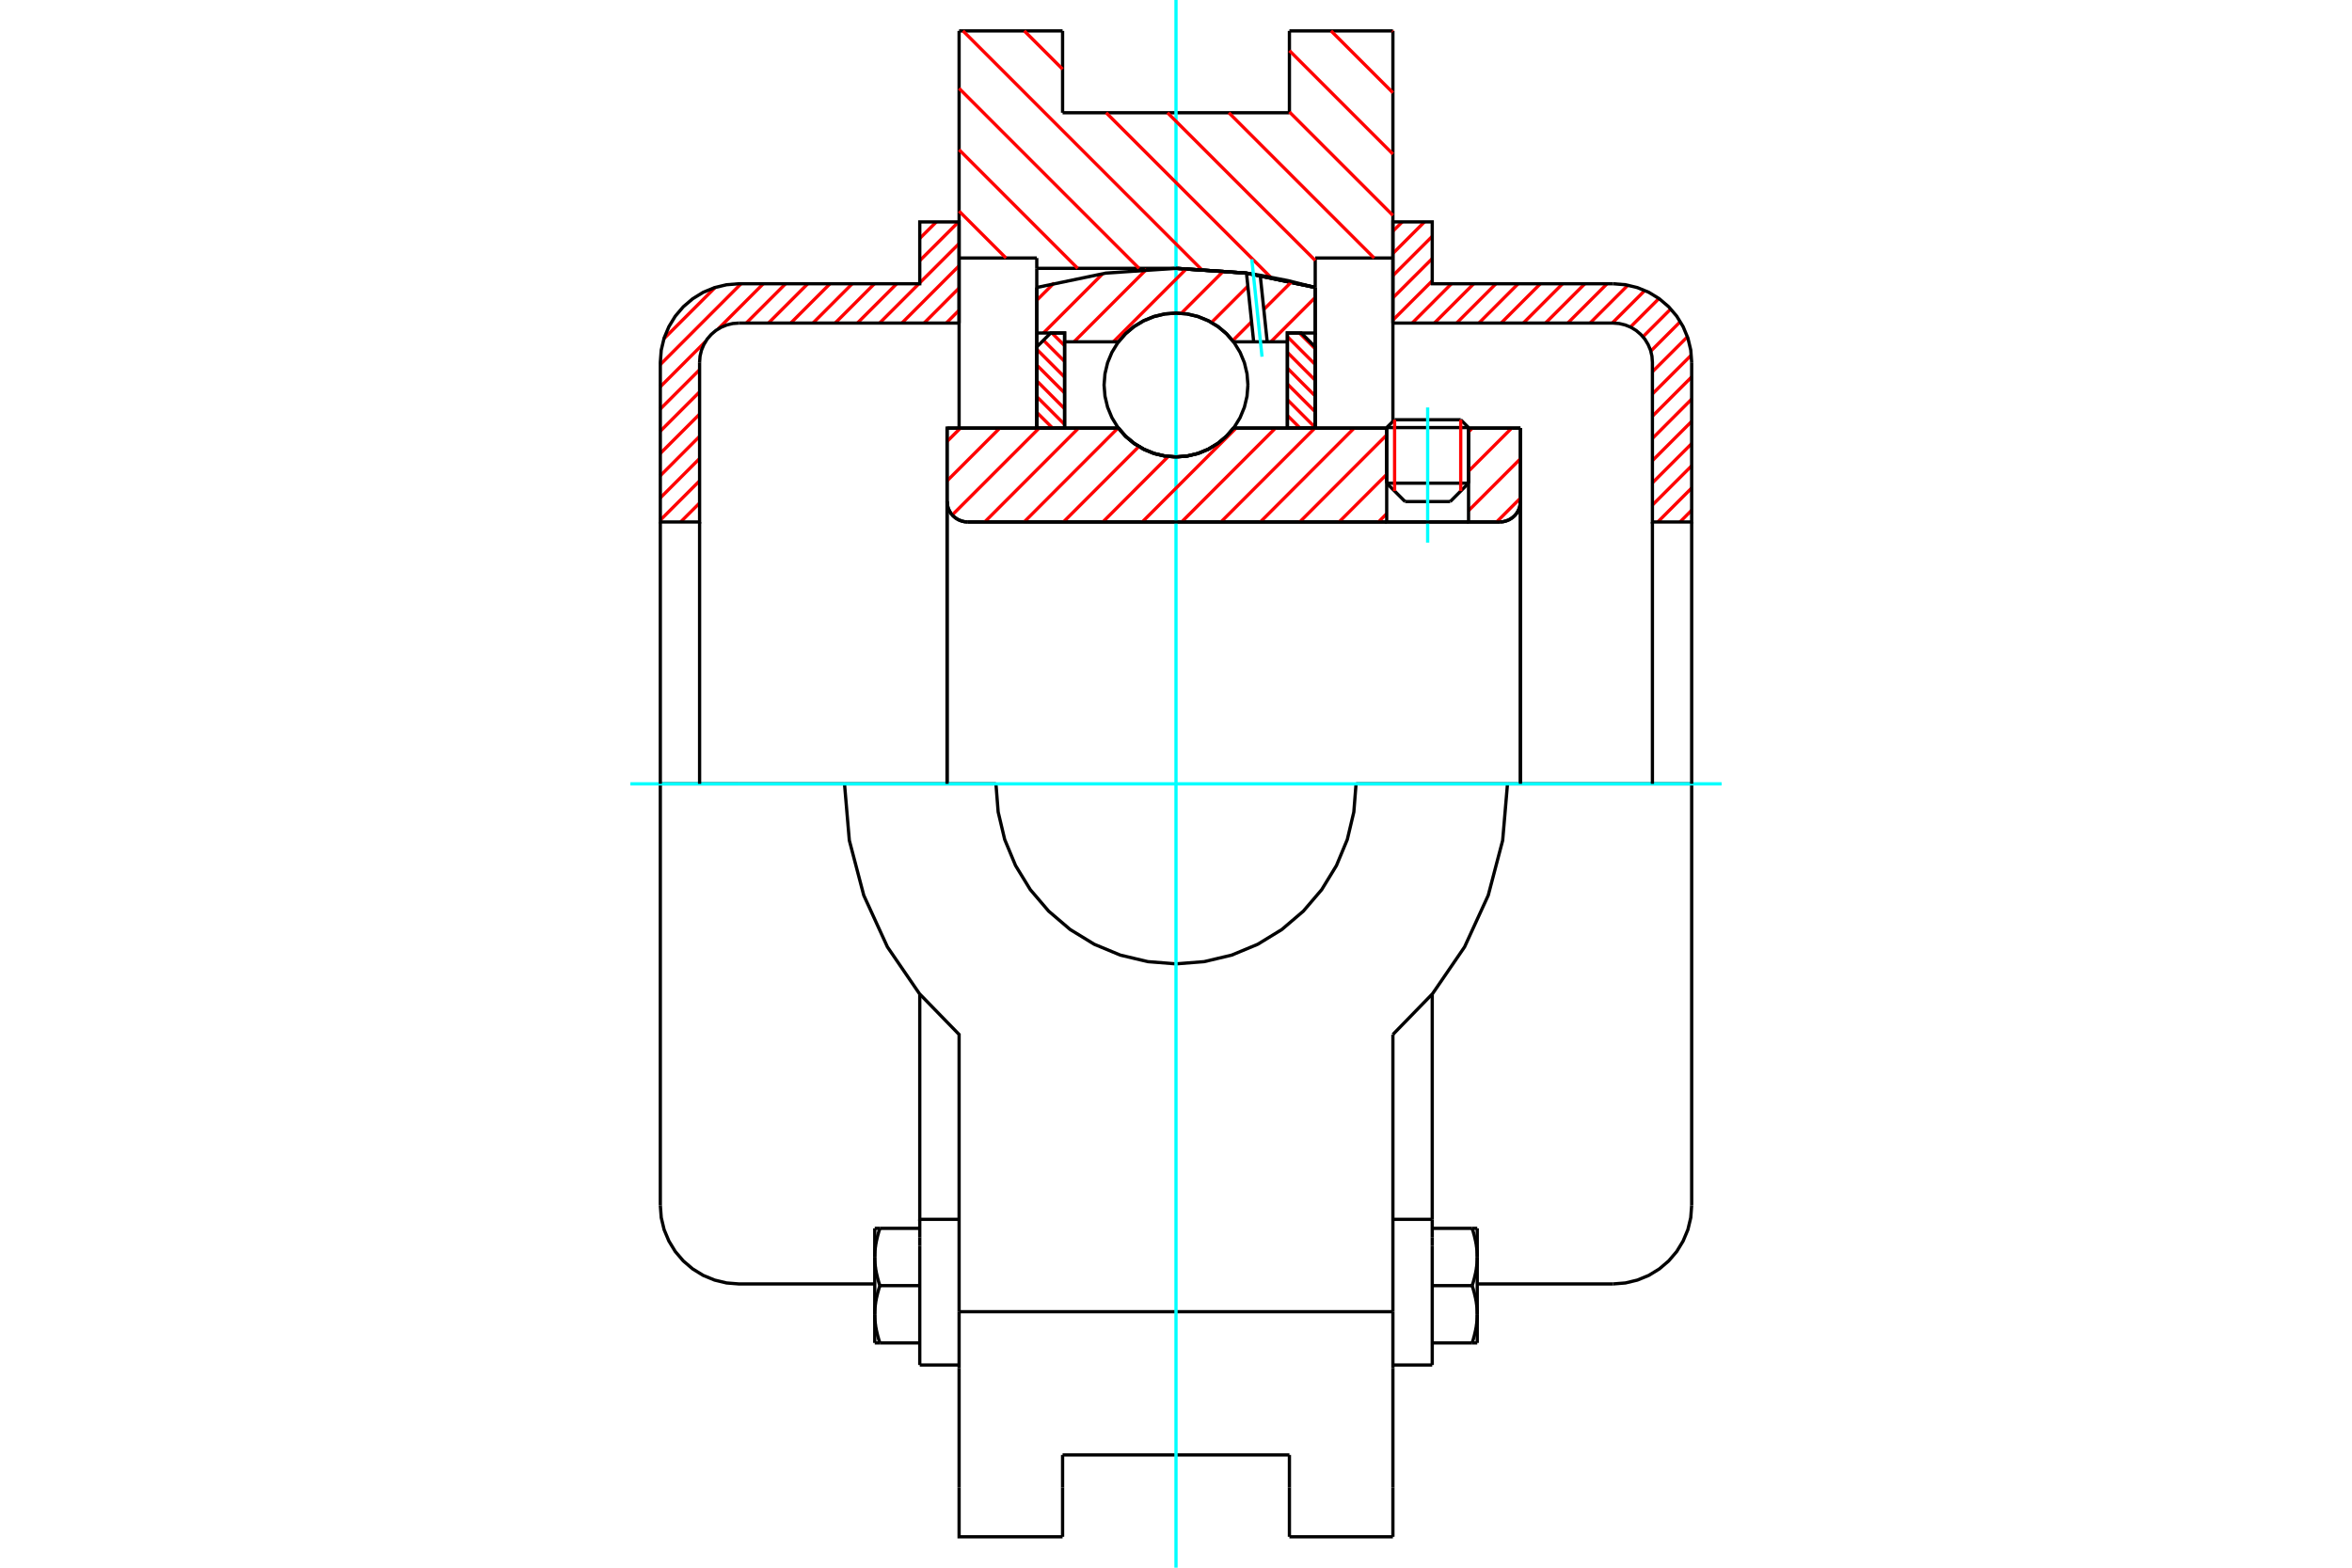 <?xml version="1.0" standalone="no"?>
<!DOCTYPE svg PUBLIC "-//W3C//DTD SVG 1.1//EN"
	"http://www.w3.org/Graphics/SVG/1.1/DTD/svg11.dtd">
<svg xmlns="http://www.w3.org/2000/svg" height="100%" width="100%" viewBox="0 0 36000 24000">
	<rect x="-1800" y="-1200" width="39600" height="26400" style="fill:#FFF"/>
	<g style="fill:none; fill-rule:evenodd" transform="matrix(1 0 0 1 0 0)">
		<g style="fill:none; stroke:#000; stroke-width:50; shape-rendering:geometricPrecision">
			<line x1="22478" y1="6546" x2="21225" y2="6546"/>
			<line x1="21346" y1="6426" x2="22358" y2="6426"/>
			<line x1="21225" y1="7397" x2="22478" y2="7397"/>
			<line x1="22197" y1="7679" x2="21507" y2="7679"/>
			<polyline points="22957,7991 23006,7987 23054,7975 23100,7956 23142,7930 23180,7898 23212,7861 23238,7818 23257,7773 23268,7724 23272,7675"/>
			<line x1="23272" y1="6554" x2="23272" y2="7675"/>
			<line x1="22478" y1="6554" x2="23272" y2="6554"/>
			<line x1="18881" y1="6554" x2="21225" y2="6554"/>
			<polyline points="17119,6554 17231,6682 17362,6791 17508,6878 17665,6943 17831,6982 18000,6995 18169,6982 18335,6943 18492,6878 18638,6791 18769,6682 18881,6554"/>
			<line x1="14496" y1="6554" x2="17119" y2="6554"/>
			<line x1="14496" y1="7675" x2="14496" y2="6554"/>
			<polyline points="14496,7675 14500,7724 14511,7773 14530,7818 14556,7861 14588,7898 14626,7930 14668,7956 14714,7975 14762,7987 14811,7991"/>
			<line x1="22957" y1="7991" x2="14811" y2="7991"/>
			<line x1="23272" y1="7675" x2="23272" y2="12000"/>
			<line x1="14496" y1="7675" x2="14496" y2="12000"/>
			<line x1="21346" y1="6426" x2="21225" y2="6546"/>
			<line x1="22478" y1="6546" x2="22358" y2="6426"/>
			<line x1="22197" y1="7679" x2="22478" y2="7397"/>
			<line x1="21225" y1="7397" x2="21507" y2="7679"/>
			<line x1="21225" y1="6546" x2="21225" y2="7397"/>
			<line x1="22478" y1="7397" x2="22478" y2="6546"/>
			<line x1="21320" y1="473" x2="21320" y2="3950"/>
			<line x1="19736" y1="473" x2="21320" y2="473"/>
			<line x1="19736" y1="1726" x2="19736" y2="473"/>
			<line x1="16264" y1="1726" x2="19736" y2="1726"/>
			<line x1="16264" y1="473" x2="16264" y2="1726"/>
			<line x1="14680" y1="473" x2="16264" y2="473"/>
			<line x1="14680" y1="3950" x2="14680" y2="473"/>
			<line x1="15869" y1="3950" x2="14680" y2="3950"/>
			<line x1="15869" y1="4108" x2="15869" y2="3950"/>
			<line x1="18000" y1="4108" x2="15869" y2="4108"/>
			<polyline points="20131,4401 19076,4181 18000,4108"/>
			<line x1="20131" y1="3950" x2="20131" y2="4401"/>
			<line x1="21320" y1="3950" x2="20131" y2="3950"/>
			<line x1="23074" y1="12000" x2="20756" y2="12000"/>
			<line x1="15244" y1="12000" x2="12926" y2="12000"/>
			<polyline points="15244,12000 15278,12431 15378,12852 15544,13251 15770,13620 16051,13949 16380,14230 16749,14456 17148,14622 17569,14722 18000,14756 18431,14722 18852,14622 19251,14456 19620,14230 19949,13949 20230,13620 20456,13251 20622,12852 20722,12431 20756,12000"/>
			<polyline points="12926,12000 13000,12866 13221,13707 13583,14497 14074,15214 14680,15837 14680,20081"/>
			<line x1="21320" y1="20081" x2="14680" y2="20081"/>
			<line x1="21320" y1="15837" x2="21320" y2="20081"/>
			<polyline points="21320,15837 21926,15214 22417,14497 22779,13707 23000,12866 23074,12000"/>
			<line x1="21320" y1="20943" x2="21320" y2="20081"/>
			<line x1="21320" y1="22775" x2="21320" y2="20943"/>
			<line x1="21320" y1="23527" x2="21320" y2="22775"/>
			<line x1="21320" y1="3950" x2="21320" y2="6451"/>
			<line x1="20131" y1="4401" x2="20131" y2="6554"/>
			<line x1="15869" y1="6554" x2="15869" y2="4108"/>
			<line x1="14680" y1="6554" x2="14680" y2="3950"/>
			<line x1="16264" y1="22775" x2="16264" y2="22274"/>
			<line x1="16264" y1="23527" x2="16264" y2="22775"/>
			<line x1="16264" y1="22274" x2="19736" y2="22274"/>
			<line x1="19736" y1="22775" x2="19736" y2="23527"/>
			<line x1="19736" y1="22274" x2="19736" y2="22775"/>
			<line x1="14680" y1="20943" x2="14680" y2="22775"/>
			<line x1="19736" y1="23527" x2="21320" y2="23527"/>
			<polyline points="14680,22775 14680,23527 16264,23527"/>
			<line x1="14680" y1="20943" x2="14680" y2="20081"/>
			<polyline points="20131,4401 19076,4181 18000,4108"/>
			<line x1="14078" y1="19075" x2="14078" y2="20897"/>
			<line x1="14078" y1="18946" x2="14078" y2="19075"/>
			<line x1="14078" y1="18667" x2="14078" y2="18946"/>
			<polyline points="14078,15228 14078,18667 14680,18667"/>
			<polyline points="13389,20121 13389,20133 13390,20145 13390,20157 13390,20169 13391,20181 13392,20193 13392,20205 13393,20217 13394,20229 13396,20241 13397,20253 13398,20265 13400,20277 13402,20289 13403,20301 13405,20314 13407,20326 13410,20338 13412,20351 13414,20363 13417,20375 13420,20388 13423,20401 13426,20413 13429,20426 13432,20439 13435,20452 13439,20465 13443,20478 13446,20491 13450,20505 13454,20518 13459,20532 13463,20545 13468,20559"/>
			<line x1="13389" y1="20559" x2="13389" y2="20121"/>
			<line x1="13468" y1="20559" x2="13389" y2="20559"/>
			<polyline points="13389,19244 13389,19256 13390,19268 13390,19280 13390,19292 13391,19304 13392,19316 13392,19328 13393,19340 13394,19352 13396,19364 13397,19376 13398,19388 13400,19400 13402,19412 13403,19424 13405,19437 13407,19449 13410,19461 13412,19473 13414,19486 13417,19498 13420,19511 13423,19524 13426,19536 13429,19549 13432,19562 13435,19575 13439,19588 13443,19601 13446,19614 13450,19628 13454,19641 13459,19655 13463,19668 13468,19682"/>
			<line x1="13389" y1="20121" x2="13389" y2="19244"/>
			<polyline points="13468,19682 13463,19696 13459,19710 13454,19723 13450,19737 13446,19750 13443,19764 13439,19777 13435,19790 13432,19803 13429,19816 13426,19828 13423,19841 13420,19854 13417,19866 13414,19879 13412,19891 13410,19903 13407,19916 13405,19928 13403,19940 13402,19952 13400,19964 13398,19977 13397,19989 13396,20001 13394,20013 13393,20025 13392,20037 13392,20049 13391,20061 13390,20073 13390,20085 13390,20097 13389,20109 13389,20121"/>
			<line x1="13389" y1="18805" x2="13468" y2="18805"/>
			<line x1="13389" y1="19244" x2="13389" y2="18805"/>
			<polyline points="13468,18805 13463,18819 13459,18833 13454,18846 13450,18860 13446,18873 13443,18887 13439,18900 13435,18913 13432,18926 13429,18938 13426,18951 13423,18964 13420,18977 13417,18989 13414,19002 13412,19014 13410,19026 13407,19039 13405,19051 13403,19063 13402,19075 13400,19087 13398,19099 13397,19112 13396,19124 13394,19136 13393,19148 13392,19160 13392,19172 13391,19184 13390,19196 13390,19208 13390,19220 13389,19232 13389,19244"/>
			<line x1="14078" y1="19682" x2="13468" y2="19682"/>
			<line x1="14078" y1="18805" x2="13468" y2="18805"/>
			<line x1="14078" y1="20559" x2="13468" y2="20559"/>
			<line x1="11309" y1="12000" x2="10107" y2="12000"/>
			<line x1="12926" y1="12000" x2="11309" y2="12000"/>
			<line x1="10107" y1="12000" x2="10107" y2="18453"/>
			<line x1="14078" y1="20897" x2="14680" y2="20897"/>
			<polyline points="10107,18453 10121,18641 10165,18825 10238,18999 10336,19160 10459,19304 10602,19426 10763,19525 10938,19597 11121,19641 11309,19656 13389,19656"/>
			<line x1="21320" y1="18667" x2="21922" y2="18667"/>
			<line x1="21922" y1="18946" x2="21922" y2="18667"/>
			<line x1="21922" y1="19075" x2="21922" y2="18946"/>
			<line x1="21922" y1="20897" x2="21922" y2="19075"/>
			<line x1="21922" y1="18667" x2="21922" y2="15228"/>
			<line x1="22532" y1="18805" x2="22611" y2="18805"/>
			<polyline points="22611,19244 22611,19232 22610,19220 22610,19208 22610,19196 22609,19184 22608,19172 22608,19160 22607,19148 22606,19136 22604,19124 22603,19112 22602,19099 22600,19087 22598,19075 22597,19063 22595,19051 22593,19039 22590,19026 22588,19014 22586,19002 22583,18989 22580,18977 22577,18964 22574,18951 22571,18938 22568,18926 22565,18913 22561,18900 22557,18887 22554,18873 22550,18860 22546,18846 22541,18833 22537,18819 22532,18805"/>
			<line x1="22611" y1="18805" x2="22611" y2="19244"/>
			<polyline points="22611,20121 22611,20109 22610,20097 22610,20085 22610,20073 22609,20061 22608,20049 22608,20037 22607,20025 22606,20013 22604,20001 22603,19989 22602,19977 22600,19964 22598,19952 22597,19940 22595,19928 22593,19916 22590,19903 22588,19891 22586,19879 22583,19866 22580,19854 22577,19841 22574,19828 22571,19816 22568,19803 22565,19790 22561,19777 22557,19764 22554,19750 22550,19737 22546,19723 22541,19710 22537,19696 22532,19682"/>
			<line x1="22611" y1="19244" x2="22611" y2="20121"/>
			<polyline points="22532,19682 22537,19668 22541,19655 22546,19641 22550,19628 22554,19614 22557,19601 22561,19588 22565,19575 22568,19562 22571,19549 22574,19536 22577,19524 22580,19511 22583,19498 22586,19486 22588,19473 22590,19461 22593,19449 22595,19437 22597,19424 22598,19412 22600,19400 22602,19388 22603,19376 22604,19364 22606,19352 22607,19340 22608,19328 22608,19316 22609,19304 22610,19292 22610,19280 22610,19268 22611,19256 22611,19244"/>
			<line x1="22611" y1="20559" x2="22532" y2="20559"/>
			<line x1="22611" y1="20121" x2="22611" y2="20559"/>
			<polyline points="22532,20559 22537,20545 22541,20532 22546,20518 22550,20505 22554,20491 22557,20478 22561,20465 22565,20452 22568,20439 22571,20426 22574,20413 22577,20401 22580,20388 22583,20375 22586,20363 22588,20351 22590,20338 22593,20326 22595,20314 22597,20301 22598,20289 22600,20277 22602,20265 22603,20253 22604,20241 22606,20229 22607,20217 22608,20205 22608,20193 22609,20181 22610,20169 22610,20157 22610,20145 22611,20133 22611,20121"/>
			<line x1="21922" y1="20559" x2="22532" y2="20559"/>
			<line x1="21922" y1="19682" x2="22532" y2="19682"/>
			<line x1="21922" y1="18805" x2="22532" y2="18805"/>
			<polyline points="25893,12000 24691,12000 23074,12000"/>
			<line x1="25893" y1="18453" x2="25893" y2="12000"/>
			<line x1="21320" y1="20897" x2="21922" y2="20897"/>
			<polyline points="24691,19656 24879,19641 25062,19597 25237,19525 25398,19426 25541,19304 25664,19160 25762,18999 25835,18825 25879,18641 25893,18453"/>
			<line x1="22611" y1="19656" x2="24691" y2="19656"/>
		</g>
		<g style="fill:none; stroke:#0FF; stroke-width:50; shape-rendering:geometricPrecision">
			<line x1="21852" y1="8307" x2="21852" y2="6238"/>
			<line x1="9649" y1="12000" x2="26351" y2="12000"/>
			<line x1="18000" y1="24000" x2="18000" y2="0"/>
		</g>
		<g style="fill:none; stroke:#F00; stroke-width:50; shape-rendering:geometricPrecision">
			<line x1="25893" y1="7811" x2="25714" y2="7991"/>
			<line x1="25893" y1="7471" x2="25374" y2="7991"/>
			<line x1="25893" y1="7131" x2="25292" y2="7732"/>
			<line x1="25893" y1="6791" x2="25292" y2="7392"/>
			<line x1="25893" y1="6451" x2="25292" y2="7052"/>
			<line x1="25893" y1="6110" x2="25292" y2="6712"/>
			<line x1="25893" y1="5770" x2="25292" y2="6372"/>
			<line x1="25888" y1="5436" x2="25292" y2="6031"/>
			<line x1="25828" y1="5156" x2="25292" y2="5691"/>
			<line x1="25719" y1="4924" x2="25267" y2="5376"/>
			<line x1="25573" y1="4730" x2="25147" y2="5156"/>
			<line x1="25392" y1="4570" x2="24955" y2="5007"/>
			<line x1="25176" y1="4447" x2="24677" y2="4946"/>
			<line x1="24917" y1="4366" x2="24337" y2="4946"/>
			<line x1="24598" y1="4344" x2="23996" y2="4946"/>
			<line x1="24258" y1="4344" x2="23656" y2="4946"/>
			<line x1="23917" y1="4344" x2="23316" y2="4946"/>
			<line x1="23577" y1="4344" x2="22976" y2="4946"/>
			<line x1="23237" y1="4344" x2="22636" y2="4946"/>
			<line x1="22897" y1="4344" x2="22295" y2="4946"/>
			<line x1="22557" y1="4344" x2="21955" y2="4946"/>
			<line x1="22216" y1="4344" x2="21615" y2="4946"/>
			<line x1="21922" y1="4299" x2="21320" y2="4900"/>
			<line x1="21922" y1="3959" x2="21320" y2="4560"/>
			<line x1="21922" y1="3618" x2="21320" y2="4220"/>
			<line x1="21803" y1="3397" x2="21320" y2="3880"/>
			<line x1="21463" y1="3397" x2="21320" y2="3539"/>
		</g>
		<g style="fill:none; stroke:#000; stroke-width:50; shape-rendering:geometricPrecision">
			<polyline points="21320,4946 21320,3397 21922,3397 21922,4344 24691,4344"/>
			<polyline points="25893,5547 25879,5359 25835,5175 25762,5001 25664,4840 25541,4696 25398,4574 25237,4475 25062,4403 24879,4359 24691,4344"/>
			<polyline points="25893,5547 25893,7991 25292,7991 25292,5547 25285,5453 25263,5361 25226,5274 25177,5193 25116,5122 25044,5060 24964,5011 24876,4975 24785,4953 24691,4946 21320,4946"/>
			<line x1="25893" y1="12000" x2="25893" y2="7991"/>
			<line x1="25292" y1="7991" x2="25292" y2="12000"/>
		</g>
		<g style="fill:none; stroke:#F00; stroke-width:50; shape-rendering:geometricPrecision">
			<line x1="14680" y1="4750" x2="14484" y2="4946"/>
			<line x1="14680" y1="4409" x2="14144" y2="4946"/>
			<line x1="14680" y1="4069" x2="13804" y2="4946"/>
			<line x1="14680" y1="3729" x2="14078" y2="4330"/>
			<line x1="14065" y1="4344" x2="13463" y2="4946"/>
			<line x1="10708" y1="7701" x2="10418" y2="7991"/>
			<line x1="14672" y1="3397" x2="14078" y2="3990"/>
			<line x1="13725" y1="4344" x2="13123" y2="4946"/>
			<line x1="10708" y1="7361" x2="10107" y2="7962"/>
			<line x1="14332" y1="3397" x2="14078" y2="3650"/>
			<line x1="13384" y1="4344" x2="12783" y2="4946"/>
			<line x1="10708" y1="7020" x2="10107" y2="7622"/>
			<line x1="13044" y1="4344" x2="12443" y2="4946"/>
			<line x1="10708" y1="6680" x2="10107" y2="7282"/>
			<line x1="12704" y1="4344" x2="12103" y2="4946"/>
			<line x1="10708" y1="6340" x2="10107" y2="6941"/>
			<line x1="12364" y1="4344" x2="11762" y2="4946"/>
			<line x1="10708" y1="6000" x2="10107" y2="6601"/>
			<line x1="12024" y1="4344" x2="11422" y2="4946"/>
			<line x1="10708" y1="5660" x2="10107" y2="6261"/>
			<line x1="11683" y1="4344" x2="10990" y2="5038"/>
			<line x1="10800" y1="5227" x2="10107" y2="5921"/>
			<line x1="11343" y1="4344" x2="10107" y2="5581"/>
			<line x1="10947" y1="4400" x2="10163" y2="5184"/>
		</g>
		<g style="fill:none; stroke:#000; stroke-width:50; shape-rendering:geometricPrecision">
			<polyline points="14680,4946 14680,3397 14078,3397 14078,4344 11309,4344 11121,4359 10938,4403 10763,4475 10602,4574 10459,4696 10336,4840 10238,5001 10165,5175 10121,5359 10107,5547 10107,7991 10708,7991 10708,5547"/>
			<polyline points="11309,4946 11215,4953 11124,4975 11036,5011 10956,5060 10884,5122 10823,5193 10774,5274 10737,5361 10715,5453 10708,5547"/>
			<line x1="11309" y1="4946" x2="14680" y2="4946"/>
			<line x1="10107" y1="12000" x2="10107" y2="7991"/>
			<line x1="10708" y1="7991" x2="10708" y2="12000"/>
		</g>
		<g style="fill:none; stroke:#F00; stroke-width:50; shape-rendering:geometricPrecision">
			<line x1="21312" y1="473" x2="21320" y2="481"/>
			<line x1="20373" y1="473" x2="21320" y2="1420"/>
			<line x1="19736" y1="775" x2="21320" y2="2359"/>
			<line x1="19736" y1="1714" x2="21320" y2="3298"/>
			<line x1="18809" y1="1726" x2="21033" y2="3950"/>
			<line x1="17870" y1="1726" x2="20131" y2="3987"/>
			<line x1="15678" y1="473" x2="16264" y2="1059"/>
			<line x1="16931" y1="1726" x2="19451" y2="4246"/>
			<line x1="14739" y1="473" x2="18386" y2="4121"/>
			<line x1="14680" y1="1353" x2="17434" y2="4108"/>
			<line x1="14680" y1="2292" x2="16495" y2="4108"/>
			<line x1="14680" y1="3232" x2="15398" y2="3950"/>
		</g>
		<g style="fill:none; stroke:#000; stroke-width:50; shape-rendering:geometricPrecision">
			<polyline points="20131,4401 19076,4181 18000,4108"/>
		</g>
		<g style="fill:none; stroke:#F00; stroke-width:50; shape-rendering:geometricPrecision">
			<line x1="22358" y1="6426" x2="22358" y2="7518"/>
			<line x1="21346" y1="7518" x2="21346" y2="6426"/>
			<line x1="15869" y1="6554" x2="15870" y2="6554"/>
			<line x1="15869" y1="6313" x2="16111" y2="6554"/>
			<line x1="15869" y1="6072" x2="16295" y2="6498"/>
			<line x1="15869" y1="5830" x2="16295" y2="6257"/>
			<line x1="15869" y1="5589" x2="16295" y2="6016"/>
			<line x1="15869" y1="5348" x2="16295" y2="5774"/>
			<line x1="15971" y1="5209" x2="16295" y2="5533"/>
			<line x1="16101" y1="5098" x2="16295" y2="5292"/>
		</g>
		<g style="fill:none; stroke:#000; stroke-width:50; shape-rendering:geometricPrecision">
			<polyline points="16295,6554 16295,5098 16082,5098 15869,5311 15869,6554 16295,6554"/>
		</g>
		<g style="fill:none; stroke:#F00; stroke-width:50; shape-rendering:geometricPrecision">
			<line x1="19889" y1="5098" x2="20131" y2="5339"/>
			<line x1="19705" y1="5154" x2="20131" y2="5580"/>
			<line x1="19705" y1="5395" x2="20131" y2="5822"/>
			<line x1="19705" y1="5636" x2="20131" y2="6063"/>
			<line x1="19705" y1="5878" x2="20131" y2="6304"/>
			<line x1="19705" y1="6119" x2="20131" y2="6545"/>
			<line x1="19705" y1="6360" x2="19899" y2="6554"/>
		</g>
		<g style="fill:none; stroke:#000; stroke-width:50; shape-rendering:geometricPrecision">
			<polyline points="19705,6554 19705,5098 19918,5098 20131,5311 20131,6554 19705,6554"/>
			<polyline points="19101,5894 19087,5721 19047,5553 18981,5394 18891,5247 18779,5115 18647,5003 18500,4913 18340,4847 18172,4806 18000,4793 17828,4806 17660,4847 17500,4913 17353,5003 17221,5115 17109,5247 17019,5394 16953,5553 16913,5721 16899,5894 16913,6066 16953,6234 17019,6394 17109,6541 17221,6672 17353,6784 17500,6875 17660,6941 17828,6981 18000,6995 18172,6981 18340,6941 18500,6875 18647,6784 18779,6672 18891,6541 18981,6394 19047,6234 19087,6066 19101,5894"/>
		</g>
		<g style="fill:none; stroke:#F00; stroke-width:50; shape-rendering:geometricPrecision">
			<line x1="20131" y1="4554" x2="19452" y2="5233"/>
			<line x1="19771" y1="4312" x2="19344" y2="4738"/>
			<line x1="19157" y1="4926" x2="18867" y2="5216"/>
			<line x1="19100" y1="4380" x2="18543" y2="4937"/>
			<line x1="18732" y1="4145" x2="18081" y2="4796"/>
			<line x1="18163" y1="4111" x2="17041" y2="5233"/>
			<line x1="17550" y1="4122" x2="16439" y2="5233"/>
			<line x1="16877" y1="4192" x2="15971" y2="5098"/>
			<line x1="16135" y1="4332" x2="15869" y2="4597"/>
		</g>
		<g style="fill:none; stroke:#000; stroke-width:50; shape-rendering:geometricPrecision">
			<polyline points="15869,6554 15869,5098 15869,4401"/>
			<polyline points="19079,4182 18002,4108 16926,4181 15869,4401"/>
			<polyline points="19289,4214 19184,4197 19079,4182"/>
			<polyline points="20131,4401 19713,4296 19289,4214"/>
			<polyline points="20131,4401 20131,5098 19705,5098 19705,5233 19705,6554"/>
			<polyline points="19705,5233 19396,5233 19189,5233 18881,5233 18769,5105 18638,4996 18492,4909 18335,4845 18169,4806 18000,4793 17831,4806 17665,4845 17508,4909 17362,4996 17231,5105 17119,5233 16295,5233 16295,6554"/>
			<polyline points="16295,5233 16295,5098 15869,5098"/>
			<line x1="20131" y1="5098" x2="20131" y2="6554"/>
		</g>
		<g style="fill:none; stroke:#0FF; stroke-width:50; shape-rendering:geometricPrecision">
			<line x1="19317" y1="5461" x2="19160" y2="3969"/>
		</g>
		<g style="fill:none; stroke:#000; stroke-width:50; shape-rendering:geometricPrecision">
			<line x1="19189" y1="5233" x2="19079" y2="4182"/>
			<line x1="19396" y1="5233" x2="19289" y2="4214"/>
		</g>
		<g style="fill:none; stroke:#F00; stroke-width:50; shape-rendering:geometricPrecision">
			<line x1="23272" y1="7626" x2="22907" y2="7991"/>
			<line x1="23272" y1="7023" x2="22478" y2="7817"/>
			<line x1="23138" y1="6554" x2="22478" y2="7214"/>
			<line x1="22536" y1="6554" x2="22478" y2="6612"/>
			<line x1="21225" y1="7864" x2="21099" y2="7991"/>
			<line x1="21225" y1="7262" x2="20496" y2="7991"/>
			<line x1="21225" y1="6659" x2="19894" y2="7991"/>
			<line x1="20727" y1="6554" x2="19291" y2="7991"/>
			<line x1="20125" y1="6554" x2="18688" y2="7991"/>
			<line x1="19522" y1="6554" x2="18086" y2="7991"/>
			<line x1="18919" y1="6554" x2="17483" y2="7991"/>
			<line x1="17882" y1="6988" x2="16880" y2="7991"/>
			<line x1="17432" y1="6836" x2="16277" y2="7991"/>
			<line x1="17111" y1="6554" x2="15675" y2="7991"/>
			<line x1="16508" y1="6554" x2="15072" y2="7991"/>
			<line x1="15905" y1="6554" x2="14575" y2="7884"/>
			<line x1="15303" y1="6554" x2="14496" y2="7361"/>
			<line x1="14700" y1="6554" x2="14496" y2="6758"/>
		</g>
		<g style="fill:none; stroke:#000; stroke-width:50; shape-rendering:geometricPrecision">
			<line x1="23272" y1="12000" x2="23272" y2="6554"/>
			<polyline points="22957,7991 23006,7987 23054,7975 23100,7956 23142,7930 23180,7898 23212,7861 23238,7818 23257,7773 23268,7724 23272,7675"/>
			<polyline points="22957,7991 22478,7991 22478,6554"/>
			<polyline points="22478,7991 21225,7991 21225,6554"/>
			<line x1="21225" y1="7991" x2="14811" y2="7991"/>
			<polyline points="14496,7675 14500,7724 14511,7773 14530,7818 14556,7861 14588,7898 14626,7930 14668,7956 14714,7975 14762,7987 14811,7991"/>
			<polyline points="14496,7675 14496,6554 14922,6554 17119,6554 17231,6682 17362,6791 17508,6878 17665,6943 17831,6982 18000,6995 18169,6982 18335,6943 18492,6878 18638,6791 18769,6682 18881,6554 21225,6554"/>
			<line x1="22478" y1="6554" x2="23272" y2="6554"/>
			<line x1="14496" y1="12000" x2="14496" y2="7675"/>
		</g>
	</g>
</svg>
